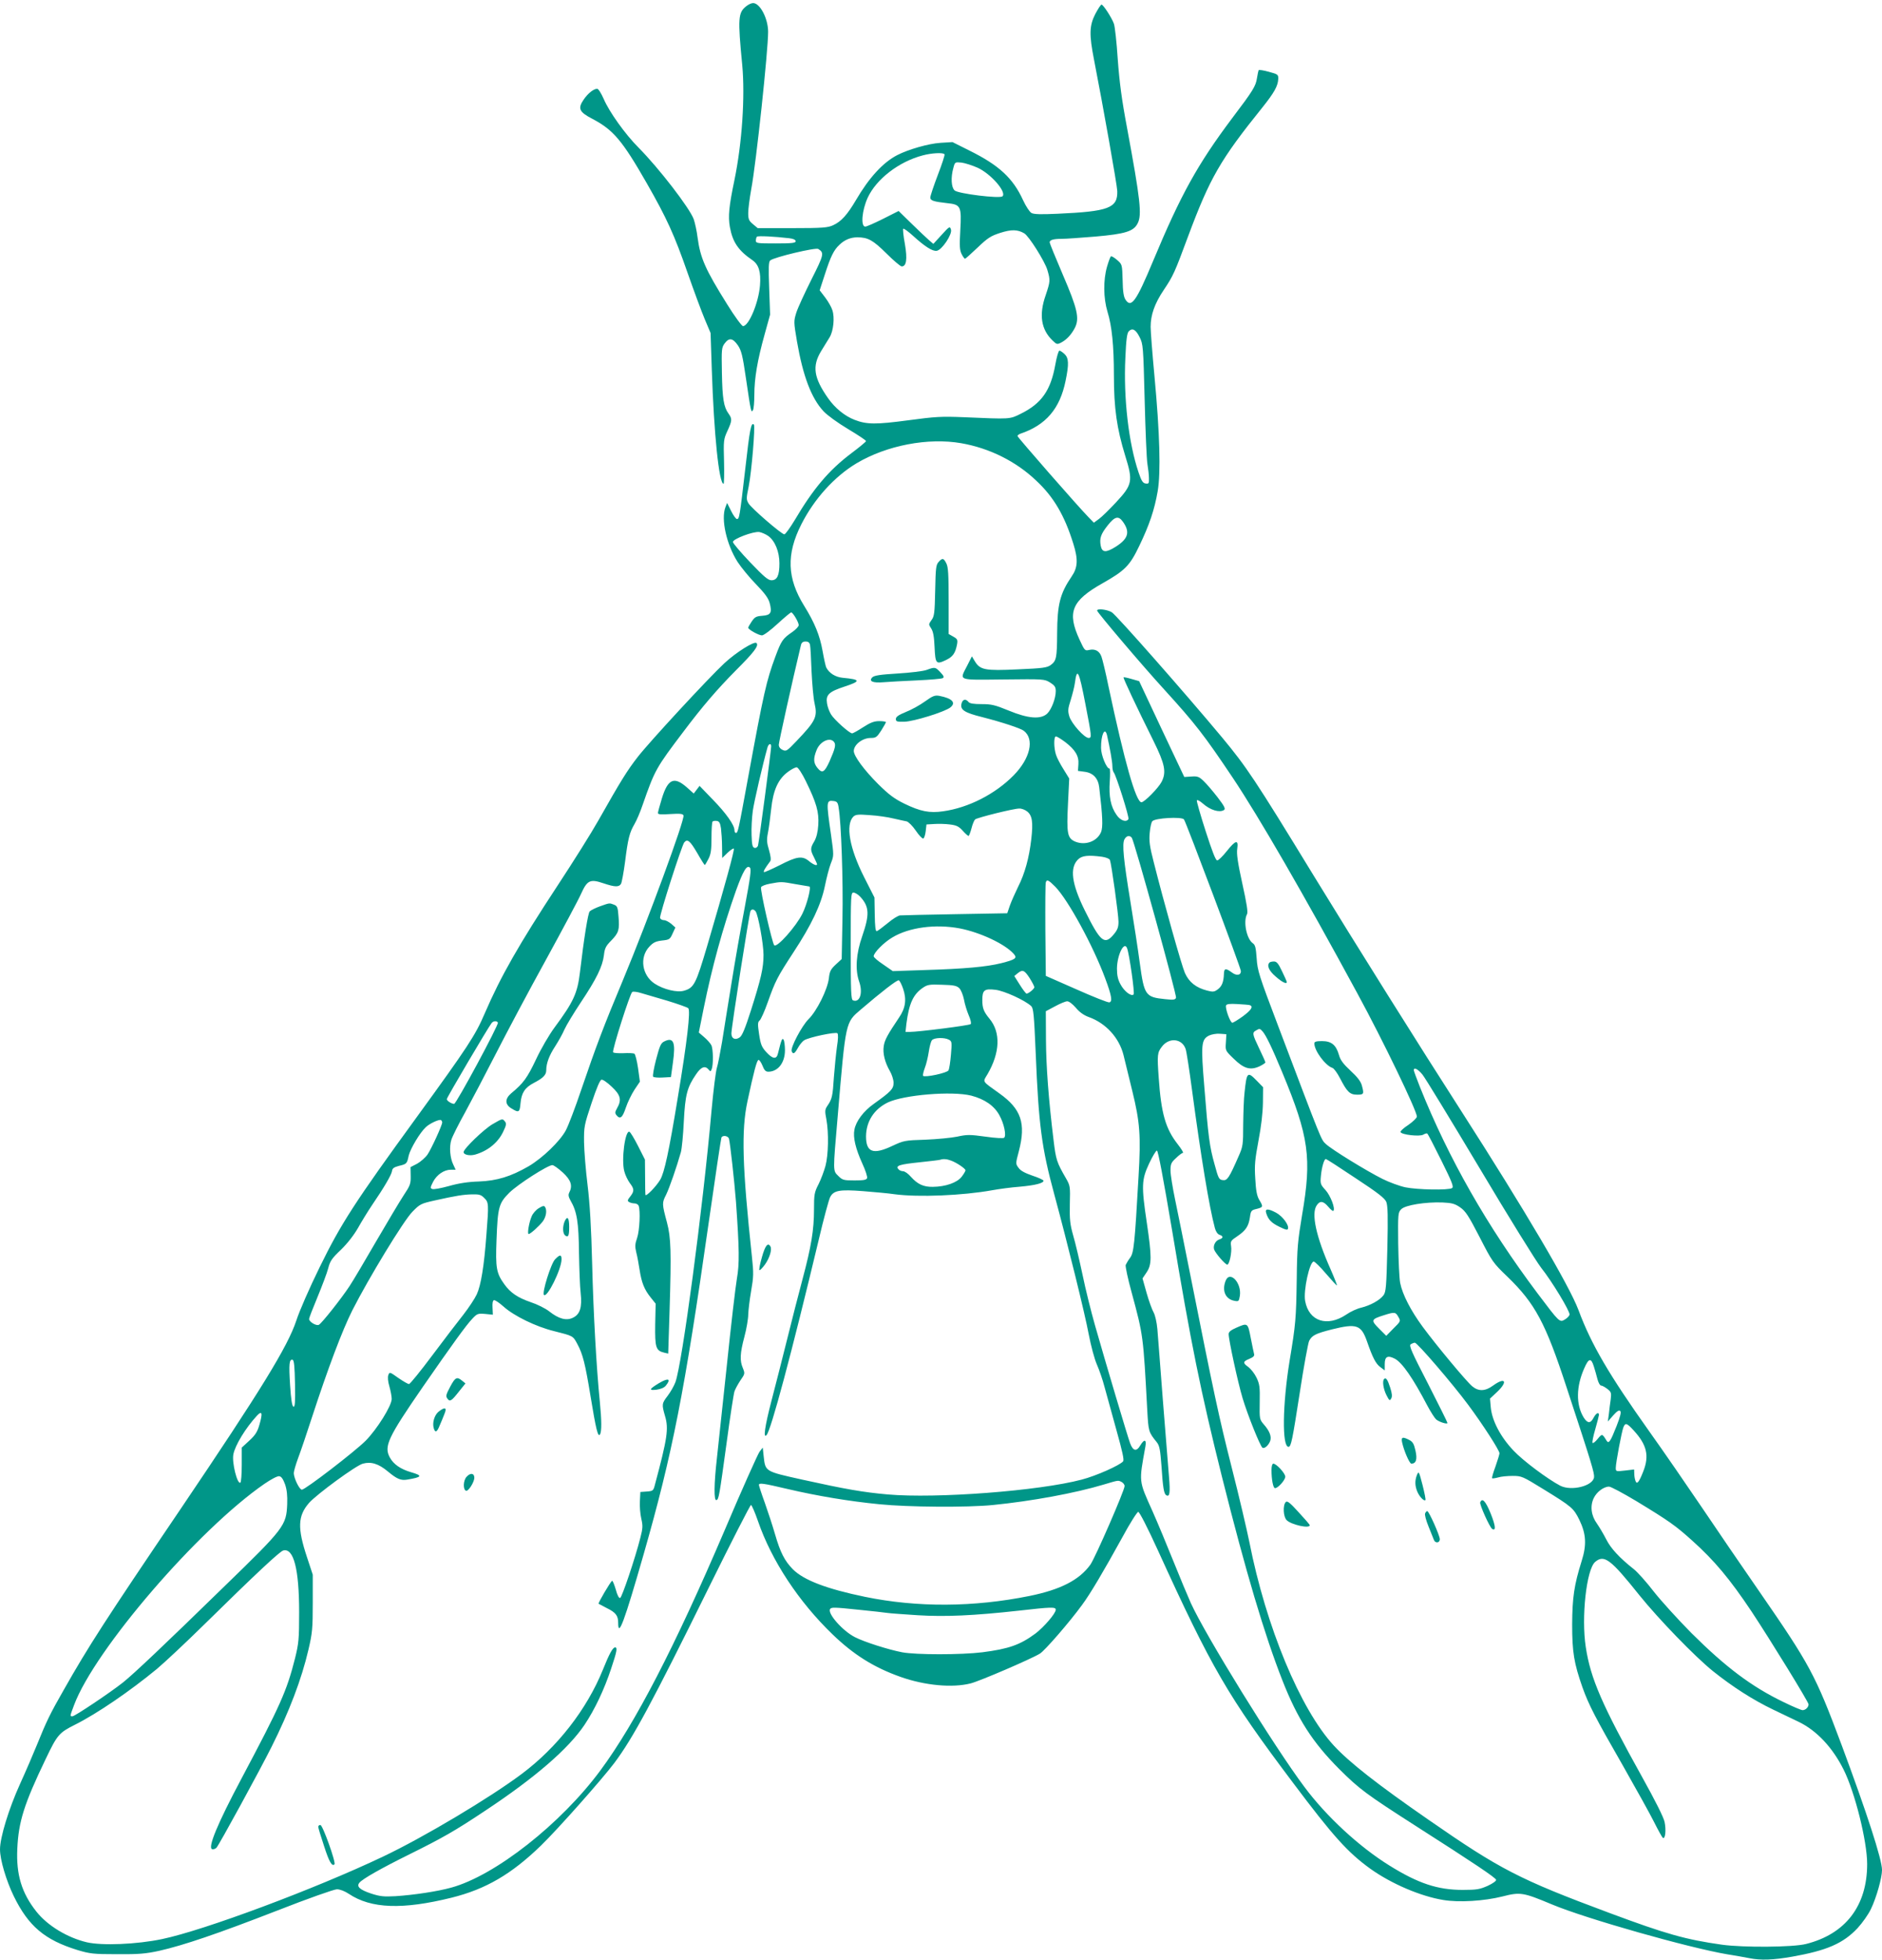 <?xml version="1.0" standalone="no"?>
<!DOCTYPE svg PUBLIC "-//W3C//DTD SVG 20010904//EN"
 "http://www.w3.org/TR/2001/REC-SVG-20010904/DTD/svg10.dtd">
<svg version="1.0" xmlns="http://www.w3.org/2000/svg"
 width="1230pt" height="1280pt" viewBox="0 0 1230 1280"
 preserveAspectRatio="xMidYMid meet">
<g transform="translate(0,1280) scale(0.1,-0.1)"
fill="#009688" stroke="none">
<path d="M4878 12760 c-54 -42 -57 -77 -27 -385 19 -206 -1 -509 -51 -751 -36
-172 -42 -237 -30 -306 18 -99 55 -154 147 -217 42 -29 57 -77 50 -165 -9
-113 -73 -266 -111 -266 -8 0 -55 64 -104 143 -142 227 -175 301 -193 436 -5
42 -17 95 -25 119 -27 74 -229 335 -360 467 -88 88 -193 235 -229 320 -16 36
-34 65 -42 65 -23 0 -60 -29 -88 -70 -40 -58 -31 -81 56 -126 137 -72 195
-140 355 -419 131 -229 181 -338 268 -588 41 -117 91 -252 112 -302 l38 -90 8
-240 c14 -419 47 -745 77 -745 3 0 5 65 3 144 -4 138 -3 147 22 201 31 68 32
79 7 114 -31 43 -40 97 -43 268 -3 151 -2 163 18 190 29 39 53 35 86 -12 23
-34 31 -64 53 -215 33 -224 34 -228 46 -209 5 7 9 53 9 100 0 107 20 226 67
394 l36 130 -6 172 c-5 138 -4 173 7 182 25 21 297 86 314 75 40 -26 37 -37
-45 -200 -44 -88 -89 -185 -99 -217 -17 -56 -17 -59 5 -189 39 -224 93 -368
173 -454 24 -26 93 -76 160 -116 65 -39 118 -74 118 -79 0 -4 -42 -39 -94 -78
-148 -111 -251 -233 -372 -438 -31 -51 -61 -93 -68 -93 -18 0 -215 170 -234
202 -15 25 -15 34 1 110 19 95 44 394 34 405 -18 17 -27 -30 -56 -287 -37
-319 -39 -330 -55 -330 -6 0 -24 24 -38 53 l-26 52 -11 -28 c-30 -78 7 -244
80 -358 23 -35 76 -100 119 -144 58 -60 81 -91 90 -123 17 -64 8 -80 -48 -84
-40 -3 -49 -8 -69 -37 -13 -19 -23 -37 -23 -41 0 -12 69 -50 90 -50 11 0 57
34 101 75 45 41 85 75 90 75 11 0 49 -64 49 -83 0 -9 -19 -29 -42 -45 -63 -43
-72 -57 -111 -162 -58 -157 -75 -230 -178 -790 -65 -354 -66 -360 -80 -360 -5
0 -9 8 -9 18 0 33 -55 111 -142 200 l-86 89 -19 -25 -19 -25 -47 42 c-82 71
-122 53 -161 -73 -14 -46 -26 -90 -26 -96 0 -10 20 -11 81 -7 64 4 81 2 86 -9
10 -25 -232 -683 -395 -1074 -127 -303 -176 -433 -274 -720 -38 -113 -83 -231
-100 -263 -39 -72 -152 -181 -244 -235 -117 -67 -204 -94 -324 -99 -72 -2
-134 -12 -197 -30 -51 -14 -99 -23 -108 -19 -14 5 -13 10 5 46 24 47 72 80
117 80 l31 0 -15 32 c-22 43 -28 118 -13 164 7 22 47 102 90 179 42 77 133
250 202 385 69 135 215 410 326 611 110 201 214 395 230 432 40 88 59 97 145
68 77 -26 103 -26 116 -3 5 10 17 74 26 142 19 152 29 192 62 248 14 24 38 80
53 125 80 229 87 241 268 480 122 162 219 275 341 398 120 120 152 162 135
179 -14 14 -134 -61 -211 -133 -105 -98 -489 -513 -565 -611 -70 -90 -109
-153 -258 -416 -45 -80 -162 -266 -260 -415 -261 -397 -377 -601 -482 -844
-61 -143 -111 -219 -444 -677 -405 -556 -495 -695 -634 -979 -66 -134 -134
-289 -154 -352 -56 -168 -229 -450 -755 -1228 -496 -732 -603 -898 -764 -1182
-90 -157 -114 -207 -177 -363 -21 -52 -70 -166 -110 -254 -73 -161 -130 -348
-130 -425 0 -68 40 -203 90 -306 96 -196 202 -286 417 -352 80 -24 103 -27
258 -27 143 -1 187 3 275 22 159 36 378 110 772 263 199 78 372 139 390 139
20 0 51 -12 78 -30 145 -97 351 -104 671 -25 225 56 392 154 585 341 111 108
400 434 479 539 122 163 245 391 616 1143 147 298 272 542 277 542 5 0 26 -48
46 -106 89 -258 266 -526 487 -739 138 -133 270 -216 445 -278 158 -56 339
-73 459 -42 61 16 394 159 451 194 32 19 194 206 275 317 55 74 141 220 263
441 50 93 98 168 105 168 8 0 60 -101 128 -250 352 -772 457 -953 884 -1520
262 -349 358 -455 505 -561 137 -98 329 -180 477 -204 103 -17 266 -7 386 23
117 30 135 27 324 -52 222 -93 893 -283 1147 -326 52 -8 117 -20 143 -25 74
-15 157 -12 281 10 225 40 332 86 426 186 32 35 72 91 88 126 36 75 72 204 72
254 0 69 -100 376 -265 819 -172 459 -205 520 -541 1006 -108 156 -276 401
-372 544 -97 143 -251 367 -344 497 -263 370 -379 568 -462 792 -61 161 -348
648 -764 1296 -269 418 -693 1094 -969 1545 -383 627 -436 705 -595 897 -241
289 -692 801 -722 819 -30 18 -96 26 -96 11 0 -11 296 -360 440 -517 203 -223
261 -298 448 -577 169 -253 459 -753 814 -1408 165 -303 388 -765 388 -803 0
-9 -25 -33 -55 -54 -31 -20 -54 -41 -52 -47 6 -18 126 -31 149 -17 10 6 22 10
26 7 4 -2 45 -81 92 -176 71 -143 82 -172 70 -180 -23 -15 -227 -11 -305 5
-38 8 -106 33 -150 55 -104 52 -332 192 -370 228 -32 30 -22 7 -312 772 -125
329 -135 361 -140 440 -5 69 -9 88 -25 99 -41 28 -64 143 -38 190 7 13 -2 70
-31 201 -30 137 -38 193 -33 226 9 62 -10 58 -69 -16 -26 -33 -54 -60 -62 -60
-10 0 -33 60 -75 190 -34 105 -60 196 -58 202 2 6 20 -3 40 -21 49 -43 108
-60 137 -42 12 8 4 24 -41 83 -31 40 -72 88 -91 106 -30 29 -40 33 -81 30
l-46 -3 -148 313 -147 313 -49 14 c-27 8 -51 13 -53 11 -4 -4 86 -195 197
-418 73 -148 84 -201 52 -264 -21 -41 -113 -134 -132 -134 -36 0 -111 266
-215 755 -19 94 -41 183 -47 198 -14 36 -41 50 -79 42 -29 -7 -30 -5 -64 68
-82 178 -52 253 150 367 147 83 179 115 241 245 66 137 99 235 120 356 21 122
14 379 -21 753 -14 149 -25 293 -25 321 0 78 26 152 85 240 62 92 72 114 159
349 144 386 211 502 487 845 76 95 101 139 103 185 1 29 -2 31 -61 47 -35 10
-65 14 -67 11 -2 -4 -7 -27 -11 -52 -8 -53 -25 -81 -163 -263 -225 -300 -335
-498 -516 -932 -111 -266 -143 -310 -181 -251 -11 17 -17 53 -18 126 -3 102
-3 103 -35 131 -18 16 -37 27 -41 25 -5 -3 -16 -34 -26 -68 -25 -87 -24 -204
3 -294 29 -93 42 -223 42 -416 0 -214 19 -346 74 -525 52 -166 47 -189 -61
-305 -43 -46 -92 -94 -110 -107 l-34 -25 -34 35 c-66 67 -465 523 -465 531 0
5 8 11 18 15 167 56 259 163 296 345 23 110 21 150 -7 176 -13 12 -28 22 -33
22 -6 0 -18 -41 -27 -92 -30 -168 -90 -254 -227 -321 -72 -36 -67 -35 -370
-22 -148 6 -185 4 -364 -20 -210 -28 -272 -28 -351 3 -65 25 -128 77 -173 141
-94 134 -105 209 -46 307 20 32 45 73 56 91 25 41 34 129 18 177 -6 20 -28 58
-47 83 l-36 47 33 101 c39 121 59 162 97 197 33 32 73 48 116 48 70 0 103 -19
190 -105 47 -47 92 -85 100 -85 31 0 38 47 21 146 -10 52 -14 97 -11 100 3 4
32 -17 64 -46 78 -71 127 -102 155 -98 34 5 103 108 93 139 -7 23 -10 21 -61
-35 l-54 -59 -28 24 c-15 13 -66 61 -113 107 l-86 84 -101 -51 c-56 -28 -108
-51 -117 -51 -31 0 -22 106 16 189 56 121 203 235 359 276 59 16 136 20 143 7
3 -4 -17 -65 -44 -135 -27 -71 -49 -137 -49 -147 0 -20 21 -27 111 -37 88 -9
94 -20 85 -178 -6 -103 -4 -129 9 -155 8 -16 18 -30 22 -30 3 0 40 33 82 73
66 63 86 76 148 96 72 23 113 23 157 -3 30 -17 134 -182 151 -239 20 -67 19
-76 -11 -165 -45 -128 -30 -224 45 -296 27 -26 30 -27 57 -13 36 19 66 52 89
96 31 62 17 124 -79 347 -47 110 -86 205 -86 211 0 16 25 23 78 23 26 0 126 7
222 15 194 17 249 34 275 86 29 55 18 154 -69 623 -35 185 -50 300 -61 450 -7
111 -19 215 -25 231 -15 41 -70 125 -81 125 -5 0 -23 -28 -41 -62 -39 -76 -40
-135 -8 -298 58 -296 151 -820 152 -858 3 -111 -56 -133 -390 -148 -108 -5
-154 -4 -171 5 -12 7 -36 43 -55 84 -66 144 -157 228 -351 324 l-110 55 -80
-5 c-77 -5 -209 -43 -281 -80 -93 -48 -184 -147 -270 -294 -56 -95 -96 -140
-149 -164 -35 -16 -67 -19 -267 -19 l-226 0 -31 26 c-27 22 -31 33 -31 73 0
26 9 96 20 157 32 170 110 902 110 1026 0 87 -53 188 -98 188 -11 0 -31 -9
-44 -20z m1510 -1055 c87 -39 192 -159 164 -187 -17 -17 -290 17 -313 38 -22
20 -26 85 -8 148 10 38 11 38 53 34 23 -3 70 -18 104 -33z m-1230 -461 c27 -3
42 -10 42 -20 0 -11 -24 -14 -130 -14 -119 0 -130 1 -130 18 0 10 3 22 7 26 7
7 118 1 211 -10z m2290 -646 c23 -46 24 -59 33 -410 5 -200 13 -388 18 -418 5
-30 10 -72 10 -93 1 -34 -1 -38 -21 -35 -19 2 -28 17 -47 73 -65 192 -99 486
-86 749 5 119 11 160 22 172 24 24 46 12 71 -38z m-1165 -693 c183 -32 357
-118 489 -244 115 -107 186 -229 243 -413 32 -102 29 -155 -11 -213 -76 -112
-94 -182 -95 -373 -1 -159 -5 -178 -41 -205 -24 -18 -51 -22 -217 -29 -214
-10 -245 -4 -280 53 l-19 32 -31 -61 c-51 -100 -69 -93 237 -90 265 3 267 3
305 -20 30 -19 37 -29 37 -56 0 -48 -28 -120 -56 -147 -42 -39 -124 -33 -252
20 -90 37 -113 42 -177 42 -52 0 -77 4 -85 14 -19 23 -39 18 -46 -11 -10 -40
19 -59 136 -88 129 -33 250 -73 271 -89 71 -54 43 -180 -66 -291 -121 -123
-296 -212 -461 -235 -89 -13 -149 -1 -254 50 -67 33 -102 60 -171 128 -92 92
-159 183 -159 216 1 42 57 85 111 85 33 0 40 5 68 48 17 27 31 52 31 55 0 4
-20 7 -43 7 -34 0 -58 -9 -106 -40 -34 -22 -66 -40 -72 -40 -17 0 -117 89
-138 124 -11 18 -23 50 -26 72 -9 55 12 76 113 109 110 36 108 47 -11 58 -47
5 -87 29 -107 67 -4 8 -15 57 -24 108 -18 102 -52 185 -121 296 -111 179 -117
336 -18 531 84 166 216 312 361 399 197 117 467 169 685 131z m1056 -513 c48
-67 35 -111 -47 -163 -64 -40 -89 -39 -98 6 -9 49 0 76 46 134 46 58 70 64 99
23z m-2319 -92 c45 -32 74 -103 74 -180 0 -79 -15 -110 -52 -110 -22 0 -49 23
-139 117 -62 65 -113 125 -113 133 0 20 135 71 173 65 16 -3 41 -14 57 -25z
m274 -712 c3 -13 7 -90 10 -173 4 -82 12 -177 20 -210 20 -88 7 -114 -120
-247 -60 -63 -66 -67 -89 -56 -16 7 -25 19 -25 34 0 17 84 397 145 652 4 15
13 22 30 22 17 0 26 -7 29 -22z m1800 -388 c41 -211 42 -220 21 -220 -28 0
-112 94 -126 140 -11 37 -10 50 9 109 11 36 24 86 27 110 14 106 27 80 69
-139z m141 -202 c19 -84 35 -174 35 -202 0 -17 4 -36 9 -41 15 -17 103 -294
96 -305 -14 -23 -53 -10 -78 28 -38 54 -51 120 -44 218 3 46 3 84 -2 84 -19 0
-55 87 -55 135 -1 85 25 141 39 83z m-273 -45 c66 -51 90 -91 86 -145 l-3 -43
44 -6 c55 -7 88 -42 95 -101 23 -194 25 -260 12 -293 -26 -61 -103 -89 -169
-62 -51 22 -57 52 -47 249 l8 163 -37 60 c-21 33 -43 75 -49 94 -15 44 -16
121 -1 121 7 0 34 -17 61 -37z m-1512 2 c15 -18 9 -42 -29 -129 -33 -72 -48
-80 -80 -40 -25 32 -26 60 -4 115 22 56 86 86 113 54z m-410 -30 c0 -25 -80
-629 -86 -648 -3 -10 -13 -17 -22 -15 -14 3 -18 18 -20 83 -2 44 2 115 8 159
9 63 66 308 96 414 7 25 24 30 24 7z m227 -228 c69 -141 86 -200 81 -284 -3
-48 -12 -83 -26 -108 -27 -45 -27 -56 -2 -105 11 -22 20 -42 20 -45 0 -12 -24
-3 -52 20 -44 37 -80 32 -192 -26 -54 -27 -101 -48 -103 -45 -5 5 6 24 41 71
6 9 3 34 -8 72 -15 50 -16 69 -7 114 6 30 15 99 21 154 13 124 45 195 109 243
24 18 51 32 59 30 9 -2 36 -43 59 -91z m214 -173 c17 -96 30 -479 25 -724 l-5
-264 -39 -36 c-33 -31 -40 -44 -45 -91 -9 -72 -78 -212 -133 -266 -44 -44
-119 -186 -110 -209 9 -23 20 -16 41 22 11 20 29 42 40 49 31 20 207 57 218
46 6 -6 5 -39 -3 -88 -6 -43 -15 -132 -20 -198 -8 -126 -12 -143 -42 -187 -17
-25 -18 -34 -7 -90 16 -88 13 -232 -6 -303 -9 -33 -29 -87 -45 -119 -28 -54
-30 -68 -30 -165 0 -134 -18 -243 -75 -456 -25 -93 -70 -269 -100 -390 -30
-121 -77 -305 -104 -408 -43 -166 -54 -246 -31 -220 29 32 162 528 341 1276
32 137 66 261 74 277 23 45 61 52 216 40 74 -6 166 -14 204 -20 157 -21 446
-9 640 26 44 8 125 19 180 23 100 9 155 23 155 39 0 5 -32 20 -72 33 -49 17
-78 32 -91 51 -20 27 -20 27 2 110 47 181 15 275 -127 376 -118 85 -110 72
-78 126 82 141 87 273 13 362 -38 46 -47 69 -47 122 0 66 14 76 87 67 57 -7
191 -68 232 -106 15 -14 19 -51 30 -310 19 -466 39 -617 121 -919 87 -321 201
-783 225 -913 15 -78 38 -164 54 -200 15 -34 38 -100 50 -147 13 -47 47 -172
77 -279 40 -143 52 -197 44 -206 -22 -26 -177 -95 -270 -119 -279 -74 -951
-125 -1268 -97 -159 14 -275 34 -560 97 -243 54 -240 52 -251 152 l-6 57 -21
-27 c-11 -15 -115 -246 -229 -515 -325 -760 -583 -1258 -810 -1565 -259 -351
-690 -689 -976 -767 -90 -25 -243 -48 -364 -56 -77 -4 -100 -2 -159 17 -75 25
-98 46 -77 71 20 25 144 95 324 184 220 109 298 153 502 289 323 214 540 402
645 558 67 100 129 231 174 367 37 111 43 139 26 139 -15 0 -37 -39 -80 -146
-105 -259 -298 -507 -531 -681 -207 -155 -639 -413 -907 -540 -442 -210 -1165
-480 -1442 -538 -166 -35 -394 -44 -493 -21 -127 30 -257 109 -329 200 -96
121 -133 241 -125 411 8 176 44 292 186 587 75 157 87 171 191 223 144 72 359
219 535 364 50 42 187 170 305 286 349 343 499 482 521 488 68 18 104 -121
104 -403 0 -179 -3 -204 -27 -302 -54 -213 -95 -305 -350 -785 -157 -295 -223
-454 -191 -461 8 -2 21 2 28 10 16 16 285 509 359 657 116 231 197 443 242
637 25 107 28 137 28 304 l0 185 -38 115 c-63 190 -60 269 14 354 51 57 306
244 351 256 54 15 103 0 164 -51 60 -50 85 -60 127 -53 97 16 102 26 25 48
-69 20 -115 52 -139 96 -40 73 -14 129 215 461 190 274 285 406 325 447 30 32
36 34 83 30 l50 -5 -2 45 c-2 29 1 47 9 50 7 2 35 -17 63 -42 68 -61 211 -131
329 -160 126 -32 124 -30 153 -84 36 -66 52 -131 86 -339 36 -220 49 -272 62
-252 12 18 11 94 -1 215 -22 218 -42 577 -50 899 -6 237 -15 393 -30 515 -12
96 -22 222 -23 280 -1 101 1 111 49 255 33 99 55 151 65 153 9 2 39 -19 67
-46 58 -54 66 -86 35 -140 -14 -25 -15 -32 -4 -46 24 -29 39 -17 61 49 12 36
38 89 57 118 l35 52 -12 88 c-7 48 -18 91 -24 95 -6 3 -39 5 -72 3 -34 -1 -64
1 -67 6 -8 13 111 386 125 394 6 4 32 1 57 -7 25 -7 102 -30 171 -50 69 -21
131 -43 138 -49 16 -15 -7 -217 -69 -588 -57 -348 -87 -486 -114 -532 -26 -44
-94 -114 -97 -99 -1 5 -2 59 -2 120 l-1 110 -45 89 c-25 49 -50 91 -57 93 -28
8 -53 -184 -33 -258 6 -25 23 -59 36 -77 30 -39 30 -53 3 -88 -18 -22 -20 -29
-8 -36 8 -5 24 -9 35 -9 12 0 25 -7 28 -16 12 -32 6 -161 -10 -209 -14 -40
-15 -56 -6 -94 7 -25 16 -77 22 -115 13 -84 31 -129 73 -181 l32 -40 -3 -136
c-2 -150 4 -171 59 -184 l26 -6 9 283 c12 382 9 475 -17 573 -33 123 -33 128
-6 181 22 45 69 180 97 279 6 22 15 112 19 200 9 175 22 224 80 308 33 49 59
59 82 31 12 -14 14 -14 20 3 12 29 10 132 -2 156 -6 12 -27 36 -46 52 l-36 31
32 159 c54 267 124 522 211 768 47 130 71 170 91 150 10 -10 3 -62 -34 -260
-26 -137 -65 -360 -87 -498 -22 -137 -50 -308 -61 -380 -12 -71 -27 -148 -34
-170 -7 -22 -23 -148 -35 -280 -57 -643 -192 -1654 -236 -1773 -9 -24 -31 -63
-50 -88 -39 -51 -40 -56 -18 -132 25 -84 16 -144 -67 -454 -9 -34 -12 -37 -52
-40 l-42 -3 -3 -60 c-2 -33 2 -84 9 -114 11 -47 10 -63 -6 -125 -34 -134 -120
-389 -132 -393 -8 -3 -19 18 -29 56 -10 33 -20 58 -24 56 -10 -6 -93 -146 -88
-150 1 -1 26 -14 55 -29 57 -28 73 -49 73 -95 0 -101 40 6 167 449 187 653
267 1058 423 2153 44 307 82 562 85 568 10 16 43 10 49 -8 8 -31 35 -273 46
-413 22 -312 23 -404 6 -501 -9 -52 -39 -308 -66 -569 -28 -261 -57 -534 -65
-607 -19 -167 -20 -276 -3 -271 16 6 18 19 68 383 22 165 45 312 50 327 5 15
23 48 39 72 30 43 30 45 16 80 -21 49 -19 96 10 205 14 52 25 118 25 145 1 28
9 97 19 154 16 93 17 115 5 225 -63 589 -70 823 -29 1014 42 196 61 267 72
270 5 2 17 -15 26 -37 12 -31 21 -40 39 -40 63 1 108 59 108 140 0 30 -4 61
-9 69 -9 14 -14 2 -37 -91 -9 -39 -35 -35 -76 10 -30 33 -37 50 -47 117 -10
66 -9 79 3 89 8 6 33 61 54 121 49 138 62 163 167 324 119 181 181 312 206
434 11 54 28 120 39 148 20 50 20 51 1 187 -32 219 -31 226 17 220 22 -3 28
-9 33 -44z m1232 -24 c33 -26 40 -69 27 -181 -14 -122 -42 -225 -87 -313 -19
-39 -43 -93 -53 -121 l-17 -50 -339 -6 c-186 -3 -349 -7 -361 -8 -12 0 -49
-23 -82 -51 -33 -27 -65 -51 -71 -52 -8 -2 -12 32 -13 109 l-2 111 -68 134
c-95 188 -122 341 -70 394 15 14 31 16 107 10 50 -3 119 -13 155 -22 37 -8 75
-17 87 -19 11 -3 38 -29 59 -60 21 -31 43 -54 49 -52 6 2 13 23 16 48 l5 44
50 3 c28 2 74 1 103 -3 43 -5 59 -13 84 -41 17 -19 34 -34 38 -34 3 0 12 22
19 49 7 28 18 54 24 59 15 12 252 71 288 71 15 1 38 -8 52 -19z m1025 -52 c14
-19 372 -970 372 -991 0 -28 -29 -32 -60 -8 -40 29 -50 27 -51 -11 -2 -52 -13
-80 -40 -100 -23 -17 -31 -18 -70 -8 -73 19 -118 55 -145 115 -22 51 -135 452
-204 725 -26 101 -31 137 -26 189 3 35 10 69 17 77 17 21 191 31 207 12z
m-3026 -58 c3 -25 7 -79 7 -119 l1 -75 35 34 c19 18 38 31 41 27 6 -6 -57
-238 -174 -635 -74 -250 -86 -274 -152 -293 -44 -13 -133 8 -191 46 -83 54
-101 171 -36 241 26 28 42 36 84 41 48 5 52 8 69 46 l18 39 -27 24 c-16 13
-37 24 -48 24 -11 0 -22 6 -25 14 -6 15 141 472 158 494 21 25 38 10 84 -68
25 -44 48 -80 50 -80 2 0 13 18 24 40 16 31 20 59 20 138 0 54 3 102 7 106 4
4 16 6 28 4 15 -2 22 -13 27 -48z m2685 -62 c17 -23 295 -1028 289 -1045 -5
-13 -17 -15 -71 -9 -129 13 -137 24 -166 237 -11 83 -38 260 -60 393 -47 286
-56 384 -40 414 13 24 34 28 48 10z m-194 -124 c26 -4 48 -13 51 -21 10 -26
56 -357 56 -403 0 -36 -6 -53 -31 -83 -60 -72 -87 -50 -190 158 -85 172 -99
276 -44 331 26 26 67 30 158 18z m-306 -196 c84 -86 248 -387 326 -598 42
-112 49 -153 27 -157 -9 -2 -105 36 -215 85 l-200 88 -3 299 c-1 165 0 305 3
312 7 21 18 15 62 -29z m-1697 17 c47 -8 87 -15 89 -15 15 0 -15 -118 -45
-178 -41 -83 -166 -224 -184 -206 -13 13 -93 362 -86 379 2 7 29 18 58 23 75
14 74 14 168 -3z m422 -82 c60 -65 62 -116 13 -258 -40 -114 -47 -219 -20
-296 26 -74 5 -140 -40 -123 -13 5 -15 54 -15 355 0 330 1 349 18 349 10 0 30
-12 44 -27z m-684 -95 c17 -22 52 -213 52 -285 0 -85 -16 -154 -82 -362 -38
-119 -58 -167 -74 -177 -29 -20 -54 -8 -54 26 0 38 117 787 125 800 8 13 20
13 33 -2z m1335 -112 c133 -26 294 -101 352 -166 25 -28 13 -37 -81 -61 -97
-24 -237 -37 -504 -45 l-205 -7 -62 43 c-35 23 -63 47 -63 54 0 23 67 91 122
123 109 66 282 89 441 59z m1093 -129 c15 -39 51 -293 43 -302 -15 -16 -62 20
-86 66 -17 31 -23 59 -23 103 1 88 47 182 66 133z m-637 -195 c17 -27 31 -54
31 -60 0 -11 -38 -42 -51 -42 -4 0 -24 26 -44 58 l-36 57 22 18 c32 26 44 21
78 -31z m-826 -72 c23 -68 15 -125 -27 -186 -74 -110 -94 -146 -100 -185 -8
-48 7 -108 40 -165 13 -22 24 -57 24 -76 0 -40 -16 -57 -128 -137 -68 -48
-118 -114 -128 -170 -10 -50 8 -124 51 -219 21 -45 35 -88 32 -97 -5 -12 -23
-15 -82 -15 -71 0 -79 2 -106 29 -36 36 -36 21 -4 392 53 624 50 609 152 696
133 114 236 194 247 190 6 -2 19 -27 29 -57z m367 5 c11 -11 24 -44 30 -73 5
-29 19 -75 31 -103 13 -29 18 -54 13 -58 -9 -9 -343 -51 -398 -51 l-28 0 6 54
c17 131 44 191 107 234 31 21 43 23 126 20 76 -2 96 -6 113 -23z m761 -127
c24 -29 52 -49 85 -61 112 -40 199 -136 227 -249 8 -34 34 -139 57 -233 50
-204 57 -292 41 -560 -25 -443 -31 -498 -55 -530 -12 -16 -25 -38 -29 -47 -3
-9 14 -90 39 -180 76 -281 76 -281 102 -769 8 -140 8 -142 63 -210 17 -22 22
-48 30 -155 9 -140 16 -181 31 -190 23 -14 27 16 18 121 -5 61 -23 286 -40
500 -16 215 -33 424 -36 465 -4 43 -14 88 -24 107 -10 17 -31 74 -46 127 l-27
96 27 40 c34 51 34 101 1 324 -36 241 -34 281 15 386 22 47 45 85 51 85 8 0
42 -182 100 -525 122 -734 187 -1052 325 -1605 156 -621 278 -1032 395 -1330
99 -252 197 -405 373 -581 131 -130 172 -161 503 -373 376 -240 516 -334 521
-349 2 -7 -20 -23 -54 -39 -52 -23 -71 -27 -164 -27 -164 0 -291 42 -479 159
-197 122 -413 321 -557 515 -197 263 -645 988 -741 1199 -19 42 -70 164 -113
271 -43 107 -105 256 -138 330 -91 203 -89 185 -46 423 8 46 -8 49 -33 7 -25
-43 -48 -38 -67 13 -17 46 -158 519 -230 772 -25 88 -62 236 -81 329 -20 94
-47 209 -61 256 -21 75 -24 104 -22 206 3 116 2 120 -26 169 -59 102 -65 120
-80 245 -33 270 -49 483 -50 660 l-1 185 60 32 c33 18 69 33 80 33 12 0 35
-18 56 -42z m1137 17 c25 -9 10 -32 -45 -73 -32 -23 -63 -42 -69 -42 -14 0
-48 95 -41 113 3 9 24 12 73 9 38 -2 75 -5 82 -7z m-4914 -114 c8 -12 -272
-531 -286 -531 -17 0 -48 20 -48 31 0 10 269 466 293 497 11 14 33 16 41 3z
m4998 -58 c23 -27 60 -103 129 -269 174 -419 193 -557 129 -929 -28 -168 -33
-216 -35 -415 -4 -266 -7 -299 -47 -540 -46 -284 -50 -560 -7 -560 17 0 25 40
74 355 26 171 54 322 61 337 19 36 42 48 149 75 161 40 191 30 229 -78 37
-107 58 -147 87 -168 l29 -22 0 41 c0 50 19 60 67 35 48 -26 119 -129 211
-305 22 -41 48 -82 58 -91 20 -17 74 -34 74 -23 0 4 -57 119 -127 256 -107
207 -126 250 -113 258 8 5 20 10 27 10 16 0 248 -270 348 -405 94 -126 205
-298 205 -317 0 -7 -12 -46 -26 -86 -15 -40 -25 -75 -22 -77 2 -3 20 0 39 5
18 6 61 10 95 10 59 0 65 -3 200 -86 187 -115 198 -124 236 -201 44 -91 49
-162 15 -269 -49 -156 -61 -238 -62 -414 0 -181 12 -253 67 -410 41 -115 84
-198 265 -513 84 -148 176 -313 203 -367 27 -54 53 -101 58 -104 16 -10 22 52
11 104 -6 30 -62 141 -146 292 -262 471 -338 644 -369 850 -30 194 4 506 61
556 59 50 100 20 290 -218 125 -155 361 -399 480 -495 129 -103 263 -189 395
-252 63 -30 138 -66 167 -80 117 -57 220 -167 292 -311 74 -148 154 -468 154
-617 0 -273 -141 -457 -399 -522 -85 -22 -410 -24 -549 -5 -240 34 -364 69
-735 207 -591 220 -715 284 -1185 610 -331 229 -515 373 -617 483 -220 238
-444 777 -553 1332 -15 74 -66 293 -115 485 -84 331 -116 481 -275 1280 -36
182 -79 393 -95 470 -16 77 -30 162 -30 189 0 43 4 53 36 82 19 19 40 34 45
34 6 0 -10 26 -35 58 -78 100 -107 199 -123 432 -11 152 -9 165 21 204 47 62
132 53 155 -16 6 -18 24 -136 41 -263 59 -441 113 -769 150 -906 6 -23 18 -40
30 -44 26 -8 26 -22 0 -30 -26 -8 -43 -40 -35 -66 8 -24 73 -99 86 -99 14 0
31 82 25 120 -5 33 -2 37 40 65 56 38 74 65 83 124 6 43 9 47 44 55 43 11 44
14 17 59 -15 25 -22 60 -26 138 -6 89 -2 125 21 249 18 94 28 181 29 247 l1
102 -40 41 c-62 64 -67 59 -81 -75 -5 -38 -8 -133 -9 -210 0 -132 -2 -144 -29
-205 -63 -144 -75 -162 -104 -158 -25 3 -29 10 -54 103 -33 117 -41 178 -67
506 -23 277 -20 309 30 335 17 8 48 14 72 12 l42 -3 -3 -53 c-4 -54 -4 -54 51
-107 66 -65 108 -77 168 -50 21 10 39 22 39 26 0 4 -18 45 -40 90 -45 94 -47
104 -22 118 23 14 27 14 44 -6z m-2050 -54 c19 -10 20 -17 13 -97 -4 -48 -11
-94 -16 -103 -8 -17 -154 -48 -166 -36 -3 4 2 27 11 51 10 25 21 73 26 106 5
34 14 68 21 76 14 17 82 19 111 3z m3094 -227 c17 -20 185 -296 374 -612 188
-316 370 -609 402 -650 71 -89 190 -286 186 -307 -2 -8 -15 -22 -30 -31 -35
-21 -35 -21 -179 170 -329 438 -581 879 -770 1351 -21 53 -39 102 -39 107 0
21 26 8 56 -28z m-2949 -138 c88 -23 151 -66 185 -129 30 -54 46 -131 31 -146
-5 -5 -53 -3 -123 7 -102 14 -120 14 -184 0 -39 -8 -133 -17 -209 -20 -133 -4
-141 -6 -214 -40 -126 -60 -173 -43 -173 62 1 97 52 177 142 221 105 50 419
76 545 45z m-3457 -175 c0 -19 -71 -173 -96 -210 -14 -20 -45 -47 -68 -60
l-43 -22 1 -57 c1 -52 -3 -63 -45 -126 -25 -38 -105 -172 -179 -299 -73 -126
-152 -260 -176 -296 -52 -79 -180 -241 -200 -252 -16 -9 -64 19 -64 38 0 7 25
71 55 143 30 73 62 157 70 188 12 48 24 65 84 122 43 42 84 95 111 142 23 41
64 108 91 148 80 117 127 198 131 223 2 18 12 25 45 34 51 12 53 14 64 67 11
45 73 150 112 186 25 24 88 53 99 46 5 -3 8 -10 8 -15z m3327 -250 c37 -14 93
-52 93 -63 0 -5 -11 -24 -25 -42 -30 -39 -105 -65 -188 -66 -62 -1 -100 17
-144 66 -17 20 -40 36 -51 36 -11 0 -25 6 -31 14 -19 23 9 31 144 45 66 7 125
14 130 16 20 7 44 5 72 -6z m2642 -114 c146 -96 191 -131 201 -155 10 -25 12
-92 7 -308 -6 -248 -9 -280 -25 -302 -25 -33 -85 -66 -145 -81 -27 -6 -71 -26
-98 -45 -125 -84 -245 -44 -269 88 -13 67 29 258 56 258 7 0 44 -36 81 -80 37
-43 69 -78 71 -76 1 2 -17 49 -42 106 -95 213 -128 365 -90 418 21 31 43 28
75 -10 15 -18 30 -30 33 -27 15 14 -18 99 -51 136 -33 36 -35 41 -30 93 5 55
21 110 32 110 4 0 91 -56 194 -125z m-5181 37 c54 -50 66 -87 42 -132 -7 -14
-5 -27 9 -52 42 -72 53 -142 55 -342 2 -105 6 -223 11 -262 10 -93 -4 -139
-51 -161 -43 -21 -93 -7 -155 42 -24 19 -78 46 -121 60 -84 29 -132 61 -172
117 -52 72 -58 107 -51 288 8 216 15 241 84 310 56 55 251 180 281 180 9 0 39
-22 68 -48z m-513 -167 c29 -28 30 -38 14 -239 -15 -205 -36 -332 -63 -390
-13 -28 -52 -87 -87 -132 -35 -44 -127 -164 -204 -267 -77 -103 -145 -187
-152 -187 -7 0 -38 18 -70 40 -56 40 -57 40 -65 19 -5 -14 -3 -42 7 -75 8 -28
15 -65 15 -81 0 -45 -96 -198 -170 -273 -72 -72 -395 -320 -417 -320 -16 0
-52 74 -53 108 0 12 13 57 29 100 16 42 56 160 89 262 105 322 199 571 265
702 105 207 335 586 393 644 48 49 55 53 145 73 139 31 188 39 247 40 44 1 57
-3 77 -24z m6378 -61 c36 -25 55 -55 127 -194 82 -160 87 -168 182 -259 181
-175 249 -302 386 -721 165 -501 183 -561 180 -589 -7 -57 -148 -92 -221 -55
-82 43 -242 162 -305 229 -85 89 -141 196 -149 283 l-5 57 46 43 c73 69 54
100 -26 42 -52 -38 -95 -39 -137 -4 -38 32 -233 266 -323 388 -78 106 -132
211 -147 286 -6 30 -11 146 -13 258 -2 196 -1 203 20 224 26 27 159 48 270 44
62 -3 80 -8 115 -32z m-403 -717 c15 -26 14 -28 -33 -74 l-47 -48 -47 47 c-55
55 -53 61 33 88 70 22 75 21 94 -13z m-7212 -436 c2 -120 0 -152 -10 -149 -9
3 -16 46 -22 140 -9 139 -6 173 17 166 9 -4 13 -46 15 -157z m8489 113 c7 -21
17 -58 23 -81 6 -24 17 -43 24 -43 7 0 26 -10 41 -22 25 -19 27 -26 22 -67 -4
-25 -9 -68 -12 -96 l-7 -50 35 40 c25 28 39 37 46 29 8 -7 1 -35 -24 -99 -39
-99 -51 -118 -65 -95 -29 47 -29 47 -59 11 -15 -19 -30 -30 -33 -25 -3 5 5 45
18 89 13 44 23 86 24 93 0 22 -19 12 -35 -18 -20 -39 -40 -38 -65 2 -51 84
-49 202 4 321 29 67 45 70 63 11z m-8722 -381 c-13 -46 -27 -67 -66 -103 l-49
-45 0 -112 c0 -61 -4 -114 -9 -117 -20 -13 -56 130 -46 184 11 60 81 174 154
253 34 37 39 18 16 -60z m8983 -37 c85 -93 102 -164 62 -266 -28 -72 -42 -88
-51 -63 -4 10 -8 31 -8 46 l-1 29 -60 -7 c-58 -7 -60 -6 -60 17 0 33 39 239
50 266 13 31 22 28 68 -22z m-8815 -351 c12 -36 16 -72 14 -130 -6 -139 -18
-156 -407 -533 -400 -390 -597 -576 -666 -631 -83 -66 -315 -221 -330 -221
-18 0 -18 -2 10 73 136 363 812 1147 1244 1445 44 30 85 52 97 50 14 -2 25
-18 38 -53z m5468 15 c10 -6 19 -17 19 -26 0 -28 -192 -469 -224 -514 -72
-100 -195 -163 -397 -204 -366 -74 -733 -76 -1075 -6 -252 52 -401 109 -472
180 -54 55 -82 109 -117 230 -15 52 -45 144 -66 203 -22 60 -39 113 -39 118 0
15 28 11 185 -26 196 -46 407 -81 602 -100 186 -19 575 -22 743 -5 251 25 536
77 725 134 97 29 92 28 116 16z m3364 -125 c214 -130 255 -159 365 -258 145
-130 246 -251 387 -462 127 -192 373 -592 373 -607 0 -19 -20 -38 -39 -38 -9
0 -66 24 -127 54 -207 100 -376 227 -600 450 -88 89 -199 211 -246 271 -47 61
-105 126 -129 145 -94 74 -152 137 -181 195 -17 33 -44 79 -60 102 -39 53 -47
116 -22 168 19 40 65 75 100 75 12 0 92 -43 179 -95z m-5075 -710 c80 -8 161
-17 180 -20 19 -3 108 -9 198 -15 179 -11 364 -3 662 30 211 24 240 25 240 6
0 -24 -77 -113 -132 -155 -101 -75 -176 -101 -348 -123 -138 -17 -435 -17
-524 0 -89 17 -247 67 -309 99 -79 40 -180 154 -162 183 8 13 24 13 195 -5z"/>
<path d="M6134 9129 c-17 -19 -19 -41 -22 -186 -3 -148 -6 -169 -24 -193 -19
-27 -20 -28 -2 -55 13 -20 19 -53 22 -122 5 -109 10 -115 75 -84 45 22 61 45
72 103 5 29 2 35 -25 50 l-30 17 0 216 c0 174 -3 222 -15 245 -18 36 -26 37
-51 9z"/>
<path d="M6055 8424 c-22 -8 -106 -18 -188 -23 -116 -7 -153 -13 -166 -25 -25
-26 3 -38 74 -32 33 3 131 8 217 12 86 4 162 10 170 15 10 6 6 15 -17 39 -32
34 -35 34 -90 14z"/>
<path d="M6046 8219 c-33 -24 -89 -55 -125 -69 -49 -20 -66 -32 -66 -46 0 -17
7 -19 55 -18 61 1 267 65 302 94 38 31 10 59 -73 75 -29 5 -43 0 -93 -36z"/>
<path d="M4340 5997 c-21 -10 -29 -30 -52 -117 -15 -58 -24 -108 -19 -113 4
-4 32 -7 62 -5 l54 3 13 95 c19 133 4 169 -58 137z"/>
<path d="M4980 4590 c-13 -44 -20 -83 -17 -86 3 -3 19 13 36 36 31 43 48 100
36 119 -16 28 -34 6 -55 -69z"/>
<path d="M2942 3742 c-27 -51 -30 -61 -18 -77 16 -23 27 -16 77 48 l41 51 -22
18 c-34 28 -45 22 -78 -40z"/>
<path d="M4307 3766 c-64 -39 -69 -49 -17 -43 29 4 51 13 62 27 36 45 16 52
-45 16z"/>
<path d="M2867 3580 c-28 -22 -43 -74 -32 -109 9 -31 21 -26 38 17 9 20 23 54
31 75 19 44 5 50 -37 17z"/>
<path d="M3050 3155 c-23 -24 -25 -85 -4 -92 15 -5 54 57 54 85 0 30 -25 34
-50 7z"/>
<path d="M2080 868 c0 -7 17 -63 38 -126 33 -103 52 -135 68 -119 11 11 -77
257 -92 257 -8 0 -14 -5 -14 -12z"/>
<path d="M8275 4878 c13 -44 35 -66 87 -91 43 -21 54 -23 56 -11 6 24 -35 79
-76 102 -53 29 -76 29 -67 0z"/>
<path d="M8010 4434 c-25 -64 -1 -119 56 -130 29 -6 31 -4 37 31 14 85 -66
170 -93 99z"/>
<path d="M8078 4127 c-34 -15 -48 -26 -48 -41 0 -37 60 -315 91 -418 33 -110
115 -314 130 -324 13 -8 39 15 50 43 11 29 -3 66 -41 109 -28 33 -29 35 -27
146 2 100 -1 118 -21 160 -13 27 -37 57 -53 69 -38 27 -37 36 7 54 26 11 34
19 30 32 -3 10 -12 57 -22 106 -19 98 -19 98 -96 64z"/>
<path d="M9046 3793 c-13 -13 -5 -65 15 -105 19 -37 22 -39 31 -23 8 13 6 33
-6 71 -17 53 -28 69 -40 57z"/>
<path d="M9163 3382 c11 -55 49 -142 61 -142 31 0 40 28 27 85 -10 45 -18 58
-41 70 -43 22 -53 19 -47 -13z"/>
<path d="M8310 3198 c0 -63 11 -118 23 -118 20 0 67 53 67 75 0 22 -58 85 -78
85 -7 0 -12 -16 -12 -42z"/>
<path d="M9261 3167 c-15 -37 -14 -71 2 -110 14 -33 44 -64 53 -55 3 3 -6 48
-19 99 -23 89 -25 92 -36 66z"/>
<path d="M8403 2989 c-20 -21 -16 -96 6 -118 30 -30 151 -57 151 -33 0 4 -33
42 -73 85 -58 64 -74 76 -84 66z"/>
<path d="M9674 2987 c-5 -14 62 -163 78 -173 26 -16 23 19 -9 99 -33 82 -56
107 -69 74z"/>
<path d="M9314 2915 c-4 -8 6 -45 21 -82 15 -38 31 -78 36 -90 9 -25 39 -22
39 4 0 23 -71 183 -82 183 -5 0 -11 -7 -14 -15z"/>
<path d="M3522 4909 c-18 -10 -40 -35 -47 -53 -18 -41 -30 -116 -20 -116 12 0
68 51 93 83 22 31 28 72 14 94 -6 9 -16 7 -40 -8z"/>
<path d="M3691 4824 c-15 -34 -14 -79 2 -93 21 -16 27 -3 27 55 0 60 -12 75
-29 38z"/>
<path d="M3628 4575 c-27 -27 -87 -219 -73 -233 21 -21 115 169 115 233 0 32
-11 32 -42 0z"/>
<path d="M3920 6880 c-30 -11 -60 -26 -66 -33 -11 -11 -37 -172 -64 -400 -16
-134 -42 -191 -165 -357 -35 -47 -90 -141 -122 -210 -57 -120 -82 -155 -162
-221 -42 -36 -42 -73 2 -99 48 -30 54 -26 59 35 6 67 29 102 87 132 60 31 81
52 81 82 0 46 19 97 59 158 21 33 49 82 60 109 12 27 60 106 107 177 103 154
142 235 151 308 5 46 13 61 49 97 48 50 54 69 46 159 -4 57 -8 66 -29 74 -31
12 -28 12 -93 -11z"/>
<path d="M8297 6513 c-19 -19 -4 -54 41 -92 42 -37 72 -51 72 -35 0 3 -14 35
-31 70 -24 51 -35 64 -53 64 -12 0 -26 -3 -29 -7z"/>
<path d="M8590 5985 c0 -48 72 -145 118 -160 9 -2 32 -33 50 -68 46 -89 64
-107 112 -107 44 0 46 4 30 62 -7 25 -30 55 -74 95 -47 44 -66 69 -75 102 -19
66 -49 91 -111 91 -38 0 -50 -4 -50 -15z"/>
<path d="M3220 5458 c-57 -33 -190 -161 -190 -183 0 -18 41 -26 76 -16 83 24
150 79 183 150 20 41 22 53 11 66 -16 20 -16 20 -80 -17z"/>
</g>
</svg>
